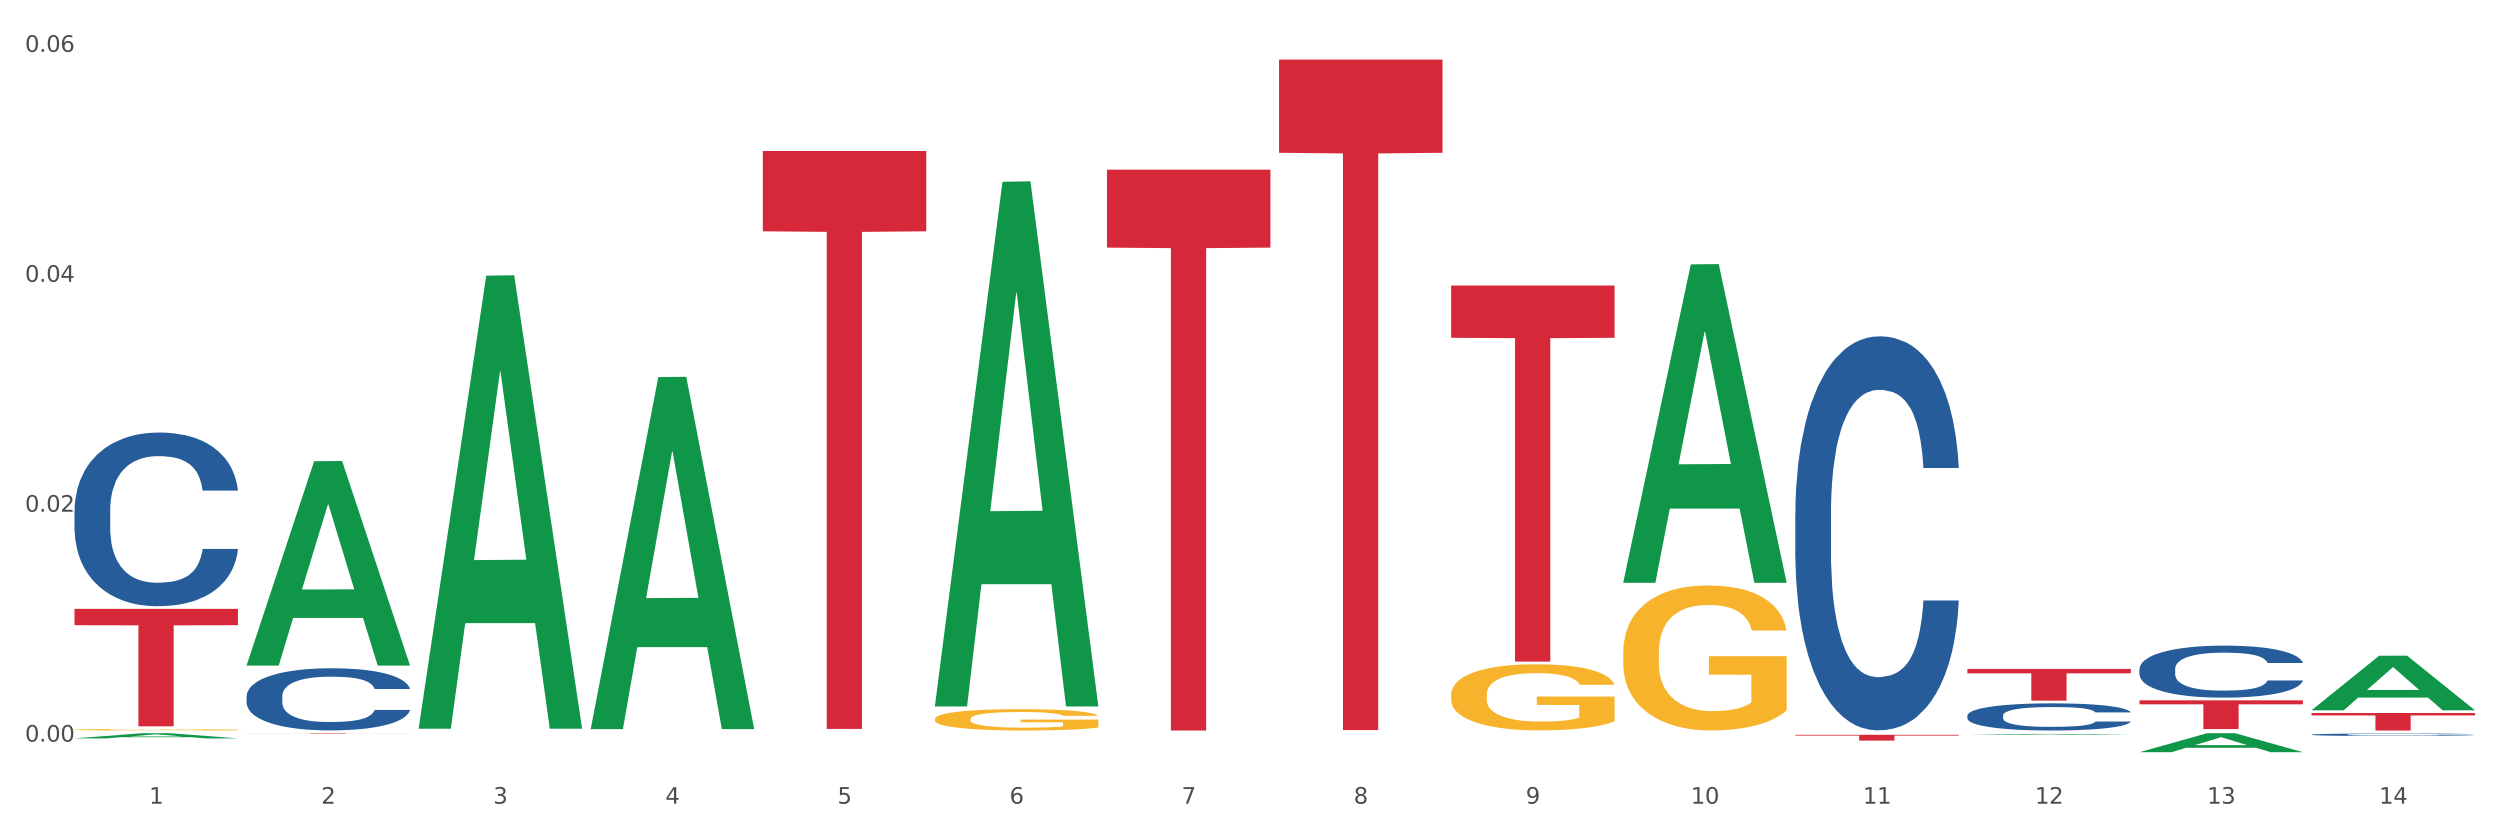 <?xml version="1.0" encoding="utf-8" standalone="no"?>
<!DOCTYPE svg PUBLIC "-//W3C//DTD SVG 1.1//EN"
  "http://www.w3.org/Graphics/SVG/1.1/DTD/svg11.dtd">
<svg xmlns:xlink="http://www.w3.org/1999/xlink" width="1080pt" height="360pt" viewBox="0 0 1080 360" xmlns="http://www.w3.org/2000/svg" version="1.1">
 <rect x="0" y="0" width="1080" height="360" fill="#333333" stroke="none"/>
 <defs>
  <style type="text/css">*{stroke-linejoin: round; stroke-linecap: butt}</style>
 </defs>
 <g id="figure_1">
  <g id="patch_1">
   <path d="M 0 360 
L 1080 360 
L 1080 0 
L 0 0 
z
" style="fill: #ffffff; stroke: #ffffff; stroke-linejoin: miter"/>
  </g>
  <g id="axes_1">
   <g id="matplotlib.axis_1">
    <g id="xtick_1">
     <g id="text_1">
      <!-- 1 -->
      <g style="fill: #4d4d4d" transform="translate(64.432 347.204) scale(0.096 -0.096)">
       <defs>
        <path id="DejaVuSans-31" d="M 794 531 
L 1825 531 
L 1825 4091 
L 703 3866 
L 703 4441 
L 1819 4666 
L 2450 4666 
L 2450 531 
L 3481 531 
L 3481 0 
L 794 0 
L 794 531 
z
" transform="scale(0.016)"/>
       </defs>
       <use xlink:href="#DejaVuSans-31"/>
      </g>
     </g>
    </g>
    <g id="xtick_2">
     <g id="text_2">
      <!-- 2 -->
      <g style="fill: #4d4d4d" transform="translate(138.771 347.204) scale(0.096 -0.096)">
       <defs>
        <path id="DejaVuSans-32" d="M 1228 531 
L 3431 531 
L 3431 0 
L 469 0 
L 469 531 
Q 828 903 1448 1529 
Q 2069 2156 2228 2338 
Q 2531 2678 2651 2914 
Q 2772 3150 2772 3378 
Q 2772 3750 2511 3984 
Q 2250 4219 1831 4219 
Q 1534 4219 1204 4116 
Q 875 4013 500 3803 
L 500 4441 
Q 881 4594 1212 4672 
Q 1544 4750 1819 4750 
Q 2544 4750 2975 4387 
Q 3406 4025 3406 3419 
Q 3406 3131 3298 2873 
Q 3191 2616 2906 2266 
Q 2828 2175 2409 1742 
Q 1991 1309 1228 531 
z
" transform="scale(0.016)"/>
       </defs>
       <use xlink:href="#DejaVuSans-32"/>
      </g>
     </g>
    </g>
    <g id="xtick_3">
     <g id="text_3">
      <!-- 3 -->
      <g style="fill: #4d4d4d" transform="translate(213.109 347.204) scale(0.096 -0.096)">
       <defs>
        <path id="DejaVuSans-33" d="M 2597 2516 
Q 3050 2419 3304 2112 
Q 3559 1806 3559 1356 
Q 3559 666 3084 287 
Q 2609 -91 1734 -91 
Q 1441 -91 1130 -33 
Q 819 25 488 141 
L 488 750 
Q 750 597 1062 519 
Q 1375 441 1716 441 
Q 2309 441 2620 675 
Q 2931 909 2931 1356 
Q 2931 1769 2642 2001 
Q 2353 2234 1838 2234 
L 1294 2234 
L 1294 2753 
L 1863 2753 
Q 2328 2753 2575 2939 
Q 2822 3125 2822 3475 
Q 2822 3834 2567 4026 
Q 2313 4219 1838 4219 
Q 1578 4219 1281 4162 
Q 984 4106 628 3988 
L 628 4550 
Q 988 4650 1302 4700 
Q 1616 4750 1894 4750 
Q 2613 4750 3031 4423 
Q 3450 4097 3450 3541 
Q 3450 3153 3228 2886 
Q 3006 2619 2597 2516 
z
" transform="scale(0.016)"/>
       </defs>
       <use xlink:href="#DejaVuSans-33"/>
      </g>
     </g>
    </g>
    <g id="xtick_4">
     <g id="text_4">
      <!-- 4 -->
      <g style="fill: #4d4d4d" transform="translate(287.448 347.204) scale(0.096 -0.096)">
       <defs>
        <path id="DejaVuSans-34" d="M 2419 4116 
L 825 1625 
L 2419 1625 
L 2419 4116 
z
M 2253 4666 
L 3047 4666 
L 3047 1625 
L 3713 1625 
L 3713 1100 
L 3047 1100 
L 3047 0 
L 2419 0 
L 2419 1100 
L 313 1100 
L 313 1709 
L 2253 4666 
z
" transform="scale(0.016)"/>
       </defs>
       <use xlink:href="#DejaVuSans-34"/>
      </g>
     </g>
    </g>
    <g id="xtick_5">
     <g id="text_5">
      <!-- 5 -->
      <g style="fill: #4d4d4d" transform="translate(361.787 347.204) scale(0.096 -0.096)">
       <defs>
        <path id="DejaVuSans-35" d="M 691 4666 
L 3169 4666 
L 3169 4134 
L 1269 4134 
L 1269 2991 
Q 1406 3038 1543 3061 
Q 1681 3084 1819 3084 
Q 2600 3084 3056 2656 
Q 3513 2228 3513 1497 
Q 3513 744 3044 326 
Q 2575 -91 1722 -91 
Q 1428 -91 1123 -41 
Q 819 9 494 109 
L 494 744 
Q 775 591 1075 516 
Q 1375 441 1709 441 
Q 2250 441 2565 725 
Q 2881 1009 2881 1497 
Q 2881 1984 2565 2268 
Q 2250 2553 1709 2553 
Q 1456 2553 1204 2497 
Q 953 2441 691 2322 
L 691 4666 
z
" transform="scale(0.016)"/>
       </defs>
       <use xlink:href="#DejaVuSans-35"/>
      </g>
     </g>
    </g>
    <g id="xtick_6">
     <g id="text_6">
      <!-- 6 -->
      <g style="fill: #4d4d4d" transform="translate(436.125 347.204) scale(0.096 -0.096)">
       <defs>
        <path id="DejaVuSans-36" d="M 2113 2584 
Q 1688 2584 1439 2293 
Q 1191 2003 1191 1497 
Q 1191 994 1439 701 
Q 1688 409 2113 409 
Q 2538 409 2786 701 
Q 3034 994 3034 1497 
Q 3034 2003 2786 2293 
Q 2538 2584 2113 2584 
z
M 3366 4563 
L 3366 3988 
Q 3128 4100 2886 4159 
Q 2644 4219 2406 4219 
Q 1781 4219 1451 3797 
Q 1122 3375 1075 2522 
Q 1259 2794 1537 2939 
Q 1816 3084 2150 3084 
Q 2853 3084 3261 2657 
Q 3669 2231 3669 1497 
Q 3669 778 3244 343 
Q 2819 -91 2113 -91 
Q 1303 -91 875 529 
Q 447 1150 447 2328 
Q 447 3434 972 4092 
Q 1497 4750 2381 4750 
Q 2619 4750 2861 4703 
Q 3103 4656 3366 4563 
z
" transform="scale(0.016)"/>
       </defs>
       <use xlink:href="#DejaVuSans-36"/>
      </g>
     </g>
    </g>
    <g id="xtick_7">
     <g id="text_7">
      <!-- 7 -->
      <g style="fill: #4d4d4d" transform="translate(510.464 347.204) scale(0.096 -0.096)">
       <defs>
        <path id="DejaVuSans-37" d="M 525 4666 
L 3525 4666 
L 3525 4397 
L 1831 0 
L 1172 0 
L 2766 4134 
L 525 4134 
L 525 4666 
z
" transform="scale(0.016)"/>
       </defs>
       <use xlink:href="#DejaVuSans-37"/>
      </g>
     </g>
    </g>
    <g id="xtick_8">
     <g id="text_8">
      <!-- 8 -->
      <g style="fill: #4d4d4d" transform="translate(584.803 347.204) scale(0.096 -0.096)">
       <defs>
        <path id="DejaVuSans-38" d="M 2034 2216 
Q 1584 2216 1326 1975 
Q 1069 1734 1069 1313 
Q 1069 891 1326 650 
Q 1584 409 2034 409 
Q 2484 409 2743 651 
Q 3003 894 3003 1313 
Q 3003 1734 2745 1975 
Q 2488 2216 2034 2216 
z
M 1403 2484 
Q 997 2584 770 2862 
Q 544 3141 544 3541 
Q 544 4100 942 4425 
Q 1341 4750 2034 4750 
Q 2731 4750 3128 4425 
Q 3525 4100 3525 3541 
Q 3525 3141 3298 2862 
Q 3072 2584 2669 2484 
Q 3125 2378 3379 2068 
Q 3634 1759 3634 1313 
Q 3634 634 3220 271 
Q 2806 -91 2034 -91 
Q 1263 -91 848 271 
Q 434 634 434 1313 
Q 434 1759 690 2068 
Q 947 2378 1403 2484 
z
M 1172 3481 
Q 1172 3119 1398 2916 
Q 1625 2713 2034 2713 
Q 2441 2713 2670 2916 
Q 2900 3119 2900 3481 
Q 2900 3844 2670 4047 
Q 2441 4250 2034 4250 
Q 1625 4250 1398 4047 
Q 1172 3844 1172 3481 
z
" transform="scale(0.016)"/>
       </defs>
       <use xlink:href="#DejaVuSans-38"/>
      </g>
     </g>
    </g>
    <g id="xtick_9">
     <g id="text_9">
      <!-- 9 -->
      <g style="fill: #4d4d4d" transform="translate(659.142 347.204) scale(0.096 -0.096)">
       <defs>
        <path id="DejaVuSans-39" d="M 703 97 
L 703 672 
Q 941 559 1184 500 
Q 1428 441 1663 441 
Q 2288 441 2617 861 
Q 2947 1281 2994 2138 
Q 2813 1869 2534 1725 
Q 2256 1581 1919 1581 
Q 1219 1581 811 2004 
Q 403 2428 403 3163 
Q 403 3881 828 4315 
Q 1253 4750 1959 4750 
Q 2769 4750 3195 4129 
Q 3622 3509 3622 2328 
Q 3622 1225 3098 567 
Q 2575 -91 1691 -91 
Q 1453 -91 1209 -44 
Q 966 3 703 97 
z
M 1959 2075 
Q 2384 2075 2632 2365 
Q 2881 2656 2881 3163 
Q 2881 3666 2632 3958 
Q 2384 4250 1959 4250 
Q 1534 4250 1286 3958 
Q 1038 3666 1038 3163 
Q 1038 2656 1286 2365 
Q 1534 2075 1959 2075 
z
" transform="scale(0.016)"/>
       </defs>
       <use xlink:href="#DejaVuSans-39"/>
      </g>
     </g>
    </g>
    <g id="xtick_10">
     <g id="text_10">
      <!-- 10 -->
      <g style="fill: #4d4d4d" transform="translate(730.426 347.204) scale(0.096 -0.096)">
       <defs>
        <path id="DejaVuSans-30" d="M 2034 4250 
Q 1547 4250 1301 3770 
Q 1056 3291 1056 2328 
Q 1056 1369 1301 889 
Q 1547 409 2034 409 
Q 2525 409 2770 889 
Q 3016 1369 3016 2328 
Q 3016 3291 2770 3770 
Q 2525 4250 2034 4250 
z
M 2034 4750 
Q 2819 4750 3233 4129 
Q 3647 3509 3647 2328 
Q 3647 1150 3233 529 
Q 2819 -91 2034 -91 
Q 1250 -91 836 529 
Q 422 1150 422 2328 
Q 422 3509 836 4129 
Q 1250 4750 2034 4750 
z
" transform="scale(0.016)"/>
       </defs>
       <use xlink:href="#DejaVuSans-31"/>
       <use xlink:href="#DejaVuSans-30" transform="translate(63.623 0)"/>
      </g>
     </g>
    </g>
    <g id="xtick_11">
     <g id="text_11">
      <!-- 11 -->
      <g style="fill: #4d4d4d" transform="translate(804.765 347.204) scale(0.096 -0.096)">
       <use xlink:href="#DejaVuSans-31"/>
       <use xlink:href="#DejaVuSans-31" transform="translate(63.623 0)"/>
      </g>
     </g>
    </g>
    <g id="xtick_12">
     <g id="text_12">
      <!-- 12 -->
      <g style="fill: #4d4d4d" transform="translate(879.104 347.204) scale(0.096 -0.096)">
       <use xlink:href="#DejaVuSans-31"/>
       <use xlink:href="#DejaVuSans-32" transform="translate(63.623 0)"/>
      </g>
     </g>
    </g>
    <g id="xtick_13">
     <g id="text_13">
      <!-- 13 -->
      <g style="fill: #4d4d4d" transform="translate(953.442 347.204) scale(0.096 -0.096)">
       <use xlink:href="#DejaVuSans-31"/>
       <use xlink:href="#DejaVuSans-33" transform="translate(63.623 0)"/>
      </g>
     </g>
    </g>
    <g id="xtick_14">
     <g id="text_14">
      <!-- 14 -->
      <g style="fill: #4d4d4d" transform="translate(1027.781 347.204) scale(0.096 -0.096)">
       <use xlink:href="#DejaVuSans-31"/>
       <use xlink:href="#DejaVuSans-34" transform="translate(63.623 0)"/>
      </g>
     </g>
    </g>
    <g id="xtick_15"/>
    <g id="xtick_16"/>
    <g id="xtick_17"/>
    <g id="xtick_18"/>
    <g id="xtick_19"/>
    <g id="xtick_20"/>
    <g id="xtick_21"/>
    <g id="xtick_22"/>
    <g id="xtick_23"/>
    <g id="xtick_24"/>
    <g id="xtick_25"/>
    <g id="xtick_26"/>
    <g id="xtick_27"/>
   </g>
   <g id="matplotlib.axis_2">
    <g id="ytick_1">
     <g id="text_15">
      <!-- 0.00 -->
      <g style="fill: #4d4d4d" transform="translate(10.8 320.388) scale(0.096 -0.096)">
       <defs>
        <path id="DejaVuSans-2e" d="M 684 794 
L 1344 794 
L 1344 0 
L 684 0 
L 684 794 
z
" transform="scale(0.016)"/>
       </defs>
       <use xlink:href="#DejaVuSans-30"/>
       <use xlink:href="#DejaVuSans-2e" transform="translate(63.623 0)"/>
       <use xlink:href="#DejaVuSans-30" transform="translate(95.41 0)"/>
       <use xlink:href="#DejaVuSans-30" transform="translate(159.033 0)"/>
      </g>
     </g>
    </g>
    <g id="ytick_2">
     <g id="text_16">
      <!-- 0.02 -->
      <g style="fill: #4d4d4d" transform="translate(10.8 221.061) scale(0.096 -0.096)">
       <use xlink:href="#DejaVuSans-30"/>
       <use xlink:href="#DejaVuSans-2e" transform="translate(63.623 0)"/>
       <use xlink:href="#DejaVuSans-30" transform="translate(95.41 0)"/>
       <use xlink:href="#DejaVuSans-32" transform="translate(159.033 0)"/>
      </g>
     </g>
    </g>
    <g id="ytick_3">
     <g id="text_17">
      <!-- 0.04 -->
      <g style="fill: #4d4d4d" transform="translate(10.8 121.734) scale(0.096 -0.096)">
       <use xlink:href="#DejaVuSans-30"/>
       <use xlink:href="#DejaVuSans-2e" transform="translate(63.623 0)"/>
       <use xlink:href="#DejaVuSans-30" transform="translate(95.41 0)"/>
       <use xlink:href="#DejaVuSans-34" transform="translate(159.033 0)"/>
      </g>
     </g>
    </g>
    <g id="ytick_4">
     <g id="text_18">
      <!-- 0.06 -->
      <g style="fill: #4d4d4d" transform="translate(10.8 22.408) scale(0.096 -0.096)">
       <use xlink:href="#DejaVuSans-30"/>
       <use xlink:href="#DejaVuSans-2e" transform="translate(63.623 0)"/>
       <use xlink:href="#DejaVuSans-30" transform="translate(95.41 0)"/>
       <use xlink:href="#DejaVuSans-36" transform="translate(159.033 0)"/>
      </g>
     </g>
    </g>
    <g id="ytick_5"/>
    <g id="ytick_6"/>
    <g id="ytick_7"/>
   </g>
   <g id="PolyCollection_1">
    <path d="M 32.175 318.973 
L 32.248 318.971 
L 61.37 316.743 
L 73.456 316.741 
L 102.797 318.978 
L 88.818 318.978 
L 82.484 318.457 
L 52.415 318.457 
L 52.197 318.465 
L 46.081 318.978 
L 32.175 318.978 
L 32.175 318.973 
L 56.201 318.146 
L 78.698 318.144 
L 67.559 317.218 
L 67.413 317.214 
L 67.267 317.22 
L 56.128 318.144 
L 56.201 318.146 
L 32.175 318.973 
z
" clip-path="url(#p752c9d8397)" style="fill: #109648"/>
    <path d="M 701.223 281.879 
L 701.307 281.822 
L 701.307 279.763 
L 701.474 277.989 
L 702.307 273.698 
L 703.558 270.151 
L 704.475 268.263 
L 705.392 266.718 
L 706.476 265.174 
L 707.81 263.572 
L 710.228 261.226 
L 711.729 260.025 
L 713.563 258.766 
L 716.899 256.935 
L 719.317 255.905 
L 721.818 255.047 
L 725.903 254.017 
L 728.572 253.56 
L 731.406 253.216 
L 734.825 252.988 
L 737.41 252.93 
L 743.08 253.102 
L 747.915 253.617 
L 750.25 254.017 
L 753.252 254.704 
L 754.836 255.162 
L 757.421 256.077 
L 760.089 257.278 
L 761.923 258.308 
L 764.675 260.253 
L 766.759 262.199 
L 768.677 264.601 
L 769.677 266.261 
L 770.428 267.805 
L 771.095 269.579 
L 771.762 272.382 
L 756.754 272.382 
L 756.17 270.38 
L 755.253 268.492 
L 753.919 266.661 
L 752.751 265.517 
L 750.75 264.087 
L 748.916 263.171 
L 746.998 262.485 
L 744.664 261.913 
L 742.829 261.626 
L 740.245 261.398 
L 735.159 261.455 
L 731.74 261.913 
L 729.405 262.485 
L 727.905 263 
L 726.571 263.572 
L 725.07 264.373 
L 723.319 265.574 
L 722.068 266.661 
L 720.817 268.034 
L 719.817 269.407 
L 718.9 271.009 
L 718.149 272.726 
L 717.566 274.499 
L 717.065 276.673 
L 716.648 280.278 
L 716.648 288.116 
L 716.815 289.889 
L 717.232 292.235 
L 717.732 294.008 
L 718.566 296.125 
L 719.317 297.555 
L 720.734 299.615 
L 722.318 301.331 
L 723.569 302.418 
L 724.82 303.334 
L 726.987 304.592 
L 729.405 305.622 
L 731.49 306.252 
L 734.325 306.824 
L 736.242 307.053 
L 737.91 307.167 
L 741.996 307.167 
L 744.914 306.995 
L 748.166 306.595 
L 750.667 306.08 
L 752.751 305.451 
L 755.086 304.421 
L 756.587 303.448 
L 756.587 291.491 
L 738.244 291.434 
L 738.244 283.481 
L 771.845 283.481 
L 771.845 306.824 
L 770.428 308.025 
L 768.844 309.112 
L 767.176 310.085 
L 764.675 311.286 
L 761.673 312.43 
L 759.005 313.231 
L 756.17 313.918 
L 752.835 314.547 
L 748.499 315.119 
L 745.831 315.348 
L 742.496 315.52 
L 738.577 315.577 
L 735.159 315.463 
L 731.823 315.177 
L 728.321 314.662 
L 724.903 313.918 
L 722.318 313.174 
L 719.733 312.259 
L 716.982 311.057 
L 714.814 309.913 
L 713.147 308.883 
L 711.312 307.567 
L 709.311 305.851 
L 707.81 304.306 
L 706.476 302.704 
L 705.059 300.645 
L 704.058 298.871 
L 703.058 296.64 
L 702.474 294.981 
L 701.807 292.406 
L 701.307 288.802 
L 701.223 281.879 
z
" clip-path="url(#p752c9d8397)" style="fill: #f7b32b"/>
    <path d="M 626.885 300.174 
L 626.968 300.148 
L 626.968 299.208 
L 627.135 298.399 
L 627.969 296.442 
L 629.219 294.824 
L 630.136 293.962 
L 631.054 293.258 
L 632.138 292.553 
L 633.472 291.822 
L 635.89 290.752 
L 637.39 290.204 
L 639.225 289.63 
L 642.56 288.794 
L 644.978 288.325 
L 647.479 287.933 
L 651.565 287.463 
L 654.233 287.254 
L 657.068 287.098 
L 660.486 286.993 
L 663.071 286.967 
L 668.741 287.046 
L 673.577 287.281 
L 675.911 287.463 
L 678.913 287.776 
L 680.497 287.985 
L 683.082 288.403 
L 685.75 288.951 
L 687.584 289.421 
L 690.336 290.308 
L 692.42 291.196 
L 694.338 292.292 
L 695.339 293.049 
L 696.089 293.753 
L 696.756 294.563 
L 697.423 295.841 
L 682.415 295.841 
L 681.831 294.928 
L 680.914 294.067 
L 679.58 293.231 
L 678.413 292.709 
L 676.412 292.057 
L 674.577 291.639 
L 672.66 291.326 
L 670.325 291.065 
L 668.491 290.935 
L 665.906 290.83 
L 660.82 290.856 
L 657.401 291.065 
L 655.067 291.326 
L 653.566 291.561 
L 652.232 291.822 
L 650.731 292.187 
L 648.98 292.736 
L 647.729 293.231 
L 646.479 293.858 
L 645.478 294.484 
L 644.561 295.215 
L 643.811 295.998 
L 643.227 296.807 
L 642.727 297.799 
L 642.31 299.443 
L 642.31 303.019 
L 642.476 303.828 
L 642.893 304.898 
L 643.394 305.707 
L 644.227 306.673 
L 644.978 307.326 
L 646.395 308.265 
L 647.979 309.048 
L 649.23 309.544 
L 650.481 309.962 
L 652.649 310.536 
L 655.067 311.006 
L 657.151 311.293 
L 659.986 311.554 
L 661.904 311.658 
L 663.571 311.71 
L 667.657 311.71 
L 670.575 311.632 
L 673.827 311.449 
L 676.328 311.214 
L 678.413 310.927 
L 680.747 310.458 
L 682.248 310.014 
L 682.248 304.559 
L 663.905 304.533 
L 663.905 300.905 
L 697.506 300.905 
L 697.506 311.554 
L 696.089 312.102 
L 694.505 312.598 
L 692.837 313.041 
L 690.336 313.59 
L 687.334 314.112 
L 684.666 314.477 
L 681.831 314.79 
L 678.496 315.077 
L 674.16 315.338 
L 671.492 315.443 
L 668.157 315.521 
L 664.238 315.547 
L 660.82 315.495 
L 657.485 315.364 
L 653.983 315.13 
L 650.564 314.79 
L 647.979 314.451 
L 645.395 314.033 
L 642.643 313.485 
L 640.475 312.963 
L 638.808 312.493 
L 636.974 311.893 
L 634.972 311.11 
L 633.472 310.405 
L 632.138 309.675 
L 630.72 308.735 
L 629.72 307.926 
L 628.719 306.908 
L 628.135 306.151 
L 627.468 304.977 
L 626.968 303.332 
L 626.885 300.174 
z
" clip-path="url(#p752c9d8397)" style="fill: #f7b32b"/>
    <path d="M 403.869 310.62 
L 403.952 310.611 
L 403.952 310.308 
L 404.119 310.048 
L 404.952 309.416 
L 406.203 308.895 
L 407.12 308.617 
L 408.037 308.39 
L 409.121 308.162 
L 410.455 307.927 
L 412.873 307.582 
L 414.374 307.405 
L 416.209 307.22 
L 419.544 306.95 
L 421.962 306.799 
L 424.463 306.673 
L 428.549 306.521 
L 431.217 306.454 
L 434.052 306.403 
L 437.47 306.37 
L 440.055 306.361 
L 445.725 306.386 
L 450.561 306.462 
L 452.895 306.521 
L 455.897 306.622 
L 457.481 306.689 
L 460.066 306.824 
L 462.734 307.001 
L 464.568 307.152 
L 467.32 307.438 
L 469.404 307.725 
L 471.322 308.078 
L 472.322 308.322 
L 473.073 308.549 
L 473.74 308.81 
L 474.407 309.223 
L 459.399 309.223 
L 458.815 308.928 
L 457.898 308.65 
L 456.564 308.381 
L 455.397 308.213 
L 453.396 308.002 
L 451.561 307.868 
L 449.643 307.767 
L 447.309 307.683 
L 445.475 307.64 
L 442.89 307.607 
L 437.804 307.615 
L 434.385 307.683 
L 432.051 307.767 
L 430.55 307.842 
L 429.216 307.927 
L 427.715 308.044 
L 425.964 308.221 
L 424.713 308.381 
L 423.463 308.583 
L 422.462 308.785 
L 421.545 309.021 
L 420.794 309.273 
L 420.211 309.534 
L 419.711 309.854 
L 419.294 310.384 
L 419.294 311.537 
L 419.46 311.798 
L 419.877 312.143 
L 420.378 312.404 
L 421.211 312.716 
L 421.962 312.926 
L 423.379 313.229 
L 424.963 313.481 
L 426.214 313.641 
L 427.465 313.776 
L 429.633 313.961 
L 432.051 314.113 
L 434.135 314.205 
L 436.97 314.289 
L 438.888 314.323 
L 440.555 314.34 
L 444.641 314.34 
L 447.559 314.315 
L 450.811 314.256 
L 453.312 314.18 
L 455.397 314.087 
L 457.731 313.936 
L 459.232 313.793 
L 459.232 312.034 
L 440.889 312.025 
L 440.889 310.856 
L 474.49 310.856 
L 474.49 314.289 
L 473.073 314.466 
L 471.489 314.626 
L 469.821 314.769 
L 467.32 314.946 
L 464.318 315.114 
L 461.65 315.232 
L 458.815 315.333 
L 455.48 315.426 
L 451.144 315.51 
L 448.476 315.543 
L 445.141 315.569 
L 441.222 315.577 
L 437.804 315.56 
L 434.469 315.518 
L 430.967 315.442 
L 427.548 315.333 
L 424.963 315.224 
L 422.379 315.089 
L 419.627 314.912 
L 417.459 314.744 
L 415.792 314.592 
L 413.957 314.399 
L 411.956 314.146 
L 410.455 313.919 
L 409.121 313.683 
L 407.704 313.38 
L 406.703 313.12 
L 405.703 312.791 
L 405.119 312.547 
L 404.452 312.169 
L 403.952 311.638 
L 403.869 310.62 
z
" clip-path="url(#p752c9d8397)" style="fill: #f7b32b"/>
    <path d="M 32.175 315.232 
L 32.258 315.231 
L 32.258 315.21 
L 32.425 315.192 
L 33.259 315.148 
L 34.51 315.112 
L 35.427 315.092 
L 36.344 315.076 
L 37.428 315.061 
L 38.762 315.044 
L 41.18 315.02 
L 42.681 315.008 
L 44.515 314.995 
L 47.85 314.976 
L 50.268 314.966 
L 52.77 314.957 
L 56.855 314.946 
L 59.523 314.941 
L 62.358 314.938 
L 65.777 314.936 
L 68.361 314.935 
L 74.031 314.937 
L 78.867 314.942 
L 81.202 314.946 
L 84.203 314.953 
L 85.788 314.958 
L 88.372 314.967 
L 91.04 314.98 
L 92.875 314.99 
L 95.626 315.01 
L 97.711 315.03 
L 99.628 315.055 
L 100.629 315.072 
L 101.379 315.087 
L 102.046 315.106 
L 102.713 315.134 
L 87.705 315.134 
L 87.122 315.114 
L 86.204 315.095 
L 84.87 315.076 
L 83.703 315.064 
L 81.702 315.049 
L 79.868 315.04 
L 77.95 315.033 
L 75.615 315.027 
L 73.781 315.024 
L 71.196 315.022 
L 66.11 315.022 
L 62.692 315.027 
L 60.357 315.033 
L 58.856 315.038 
L 57.522 315.044 
L 56.021 315.052 
L 54.27 315.065 
L 53.02 315.076 
L 51.769 315.09 
L 50.768 315.104 
L 49.851 315.12 
L 49.101 315.138 
L 48.517 315.156 
L 48.017 315.178 
L 47.6 315.215 
L 47.6 315.296 
L 47.767 315.314 
L 48.184 315.338 
L 48.684 315.356 
L 49.518 315.378 
L 50.268 315.392 
L 51.686 315.414 
L 53.27 315.431 
L 54.52 315.442 
L 55.771 315.452 
L 57.939 315.465 
L 60.357 315.475 
L 62.441 315.482 
L 65.276 315.487 
L 67.194 315.49 
L 68.862 315.491 
L 72.947 315.491 
L 75.865 315.489 
L 79.117 315.485 
L 81.619 315.48 
L 83.703 315.473 
L 86.038 315.463 
L 87.538 315.453 
L 87.538 315.33 
L 69.195 315.33 
L 69.195 315.248 
L 102.797 315.248 
L 102.797 315.487 
L 101.379 315.5 
L 99.795 315.511 
L 98.128 315.521 
L 95.626 315.533 
L 92.625 315.545 
L 89.956 315.553 
L 87.122 315.56 
L 83.786 315.567 
L 79.451 315.572 
L 76.783 315.575 
L 73.447 315.577 
L 69.529 315.577 
L 66.11 315.576 
L 62.775 315.573 
L 59.273 315.568 
L 55.855 315.56 
L 53.27 315.553 
L 50.685 315.543 
L 47.934 315.531 
L 45.766 315.519 
L 44.098 315.509 
L 42.264 315.495 
L 40.263 315.477 
L 38.762 315.462 
L 37.428 315.445 
L 36.01 315.424 
L 35.01 315.406 
L 34.009 315.383 
L 33.426 315.366 
L 32.759 315.34 
L 32.258 315.303 
L 32.175 315.232 
z
" clip-path="url(#p752c9d8397)" style="fill: #f7b32b"/>
    <path d="M 998.578 317.358 
L 998.662 317.357 
L 998.662 317.329 
L 998.912 317.292 
L 999.83 317.223 
L 1000.999 317.171 
L 1003.003 317.11 
L 1004.088 317.084 
L 1005.507 317.056 
L 1008.429 317.01 
L 1011.768 316.97 
L 1014.105 316.949 
L 1015.858 316.935 
L 1019.781 316.91 
L 1022.035 316.899 
L 1024.373 316.891 
L 1026.376 316.885 
L 1029.715 316.878 
L 1032.387 316.875 
L 1035.475 316.874 
L 1038.063 316.875 
L 1041.486 316.879 
L 1046.494 316.891 
L 1048.414 316.897 
L 1051.002 316.909 
L 1053.673 316.925 
L 1055.844 316.941 
L 1058.348 316.963 
L 1060.936 316.993 
L 1063.44 317.03 
L 1065.193 317.065 
L 1066.612 317.101 
L 1067.864 317.145 
L 1068.783 317.194 
L 1069.2 317.234 
L 1053.924 317.234 
L 1053.506 317.198 
L 1052.671 317.158 
L 1051.837 317.132 
L 1050.918 317.11 
L 1049.499 317.085 
L 1048.247 317.07 
L 1046.16 317.051 
L 1044.24 317.039 
L 1042.654 317.032 
L 1040.734 317.026 
L 1036.644 317.02 
L 1033.722 317.02 
L 1031.886 317.022 
L 1029.632 317.027 
L 1027.712 317.034 
L 1025.458 317.046 
L 1023.705 317.059 
L 1021.952 317.076 
L 1020.95 317.087 
L 1019.448 317.109 
L 1018.446 317.127 
L 1017.11 317.157 
L 1016.359 317.179 
L 1015.023 317.235 
L 1014.439 317.276 
L 1014.188 317.305 
L 1014.022 317.336 
L 1014.022 317.49 
L 1014.522 317.559 
L 1014.94 317.588 
L 1015.608 317.622 
L 1016.86 317.665 
L 1018.696 317.707 
L 1020.616 317.738 
L 1022.202 317.756 
L 1023.705 317.77 
L 1025.207 317.781 
L 1027.044 317.791 
L 1028.547 317.797 
L 1030.8 317.803 
L 1033.472 317.805 
L 1035.559 317.805 
L 1039.816 317.801 
L 1041.736 317.796 
L 1043.572 317.789 
L 1045.576 317.778 
L 1047.162 317.766 
L 1048.08 317.757 
L 1049.583 317.739 
L 1050.752 317.719 
L 1051.753 317.696 
L 1052.421 317.677 
L 1053.172 317.647 
L 1053.757 317.614 
L 1053.924 317.596 
L 1069.2 317.596 
L 1068.866 317.631 
L 1068.282 317.666 
L 1067.113 317.712 
L 1066.195 317.739 
L 1064.776 317.771 
L 1063.273 317.799 
L 1061.186 317.829 
L 1059.266 317.852 
L 1057.263 317.871 
L 1055.092 317.889 
L 1051.169 317.914 
L 1049.75 317.921 
L 1046.745 317.932 
L 1044.407 317.939 
L 1040.985 317.946 
L 1037.479 317.95 
L 1033.806 317.951 
L 1030.55 317.949 
L 1026.96 317.943 
L 1024.707 317.937 
L 1022.202 317.928 
L 1019.281 317.915 
L 1016.526 317.898 
L 1013.938 317.878 
L 1011.517 317.856 
L 1009.263 317.83 
L 1006.342 317.788 
L 1004.171 317.746 
L 1002.585 317.708 
L 1001.5 317.676 
L 1000.415 317.634 
L 999.83 317.606 
L 998.912 317.537 
L 998.578 317.473 
L 998.578 317.358 
z
" clip-path="url(#p752c9d8397)" style="fill: #255c99"/>
    <path d="M 924.24 289.005 
L 924.323 288.984 
L 924.323 288.41 
L 924.573 287.63 
L 925.492 286.193 
L 926.66 285.105 
L 928.664 283.833 
L 929.749 283.299 
L 931.168 282.704 
L 934.09 281.74 
L 937.429 280.919 
L 939.766 280.467 
L 941.519 280.18 
L 945.443 279.667 
L 947.697 279.441 
L 950.034 279.256 
L 952.037 279.133 
L 955.377 278.99 
L 958.048 278.928 
L 961.136 278.907 
L 963.724 278.928 
L 967.147 279.01 
L 972.155 279.256 
L 974.075 279.4 
L 976.663 279.646 
L 979.335 279.975 
L 981.505 280.303 
L 984.009 280.775 
L 986.597 281.391 
L 989.101 282.171 
L 990.854 282.889 
L 992.273 283.648 
L 993.526 284.572 
L 994.444 285.577 
L 994.861 286.419 
L 979.585 286.419 
L 979.168 285.66 
L 978.333 284.839 
L 977.498 284.285 
L 976.58 283.833 
L 975.161 283.32 
L 973.908 282.992 
L 971.822 282.602 
L 969.902 282.355 
L 968.316 282.212 
L 966.396 282.089 
L 962.305 281.965 
L 959.383 281.965 
L 957.547 282.006 
L 955.293 282.109 
L 953.373 282.253 
L 951.119 282.499 
L 949.366 282.766 
L 947.613 283.115 
L 946.611 283.361 
L 945.109 283.812 
L 944.107 284.182 
L 942.771 284.818 
L 942.02 285.27 
L 940.685 286.439 
L 940.1 287.301 
L 939.85 287.897 
L 939.683 288.553 
L 939.683 291.755 
L 940.184 293.192 
L 940.601 293.807 
L 941.269 294.505 
L 942.521 295.408 
L 944.358 296.291 
L 946.278 296.927 
L 947.864 297.317 
L 949.366 297.604 
L 950.869 297.83 
L 952.705 298.035 
L 954.208 298.158 
L 956.462 298.281 
L 959.133 298.343 
L 961.22 298.343 
L 965.477 298.24 
L 967.397 298.138 
L 969.234 297.994 
L 971.237 297.768 
L 972.823 297.522 
L 973.742 297.337 
L 975.244 296.947 
L 976.413 296.537 
L 977.415 296.065 
L 978.082 295.654 
L 978.834 295.039 
L 979.418 294.341 
L 979.585 293.971 
L 994.861 293.971 
L 994.527 294.71 
L 993.943 295.429 
L 992.774 296.393 
L 991.856 296.947 
L 990.437 297.625 
L 988.934 298.199 
L 986.847 298.836 
L 984.927 299.308 
L 982.924 299.718 
L 980.754 300.087 
L 976.83 300.601 
L 975.411 300.744 
L 972.406 300.99 
L 970.069 301.134 
L 966.646 301.278 
L 963.14 301.36 
L 959.467 301.38 
L 956.211 301.339 
L 952.622 301.216 
L 950.368 301.093 
L 947.864 300.908 
L 944.942 300.621 
L 942.187 300.272 
L 939.599 299.862 
L 937.178 299.39 
L 934.925 298.856 
L 932.003 297.974 
L 929.832 297.112 
L 928.246 296.311 
L 927.161 295.634 
L 926.076 294.772 
L 925.492 294.177 
L 924.573 292.74 
L 924.24 291.406 
L 924.24 289.005 
z
" clip-path="url(#p752c9d8397)" style="fill: #255c99"/>
    <path d="M 849.901 309.118 
L 849.984 309.108 
L 849.984 308.808 
L 850.235 308.401 
L 851.153 307.651 
L 852.322 307.083 
L 854.325 306.419 
L 855.41 306.141 
L 856.829 305.83 
L 859.751 305.327 
L 863.09 304.898 
L 865.428 304.663 
L 867.181 304.513 
L 871.104 304.245 
L 873.358 304.127 
L 875.695 304.031 
L 877.699 303.966 
L 881.038 303.891 
L 883.709 303.859 
L 886.798 303.848 
L 889.386 303.859 
L 892.808 303.902 
L 897.817 304.031 
L 899.737 304.106 
L 902.325 304.234 
L 904.996 304.405 
L 907.166 304.577 
L 909.671 304.823 
L 912.258 305.145 
L 914.763 305.552 
L 916.516 305.926 
L 917.935 306.323 
L 919.187 306.805 
L 920.105 307.33 
L 920.523 307.769 
L 905.246 307.769 
L 904.829 307.372 
L 903.994 306.944 
L 903.159 306.655 
L 902.241 306.419 
L 900.822 306.151 
L 899.57 305.98 
L 897.483 305.776 
L 895.563 305.648 
L 893.977 305.573 
L 892.057 305.509 
L 887.966 305.444 
L 885.045 305.444 
L 883.208 305.466 
L 880.954 305.519 
L 879.034 305.594 
L 876.78 305.723 
L 875.027 305.862 
L 873.274 306.044 
L 872.273 306.173 
L 870.77 306.408 
L 869.768 306.601 
L 868.433 306.933 
L 867.681 307.169 
L 866.346 307.779 
L 865.761 308.229 
L 865.511 308.54 
L 865.344 308.883 
L 865.344 310.554 
L 865.845 311.303 
L 866.262 311.625 
L 866.93 311.989 
L 868.182 312.46 
L 870.019 312.921 
L 871.939 313.253 
L 873.525 313.456 
L 875.027 313.606 
L 876.53 313.724 
L 878.367 313.831 
L 879.869 313.895 
L 882.123 313.96 
L 884.794 313.992 
L 886.881 313.992 
L 891.139 313.938 
L 893.059 313.885 
L 894.895 313.81 
L 896.899 313.692 
L 898.485 313.563 
L 899.403 313.467 
L 900.905 313.264 
L 902.074 313.049 
L 903.076 312.803 
L 903.744 312.589 
L 904.495 312.267 
L 905.079 311.903 
L 905.246 311.71 
L 920.523 311.71 
L 920.189 312.096 
L 919.604 312.471 
L 918.436 312.974 
L 917.517 313.264 
L 916.098 313.617 
L 914.596 313.917 
L 912.509 314.249 
L 910.589 314.495 
L 908.585 314.71 
L 906.415 314.902 
L 902.491 315.17 
L 901.072 315.245 
L 898.067 315.374 
L 895.73 315.449 
L 892.307 315.524 
L 888.801 315.566 
L 885.128 315.577 
L 881.873 315.556 
L 878.283 315.491 
L 876.029 315.427 
L 873.525 315.331 
L 870.603 315.181 
L 867.848 314.999 
L 865.261 314.785 
L 862.84 314.538 
L 860.586 314.26 
L 857.664 313.799 
L 855.494 313.349 
L 853.908 312.931 
L 852.823 312.578 
L 851.737 312.128 
L 851.153 311.818 
L 850.235 311.068 
L 849.901 310.372 
L 849.901 309.118 
z
" clip-path="url(#p752c9d8397)" style="fill: #255c99"/>
    <path d="M 106.514 300.751 
L 106.597 300.727 
L 106.597 300.04 
L 106.848 299.109 
L 107.766 297.393 
L 108.935 296.094 
L 110.938 294.574 
L 112.023 293.937 
L 113.442 293.226 
L 116.364 292.074 
L 119.703 291.093 
L 122.04 290.554 
L 123.794 290.211 
L 127.717 289.598 
L 129.971 289.328 
L 132.308 289.107 
L 134.312 288.96 
L 137.651 288.789 
L 140.322 288.715 
L 143.411 288.691 
L 145.998 288.715 
L 149.421 288.813 
L 154.43 289.107 
L 156.35 289.279 
L 158.937 289.573 
L 161.609 289.965 
L 163.779 290.358 
L 166.283 290.921 
L 168.871 291.657 
L 171.376 292.588 
L 173.129 293.446 
L 174.548 294.353 
L 175.8 295.456 
L 176.718 296.657 
L 177.135 297.662 
L 161.859 297.662 
L 161.442 296.756 
L 160.607 295.775 
L 159.772 295.113 
L 158.854 294.574 
L 157.435 293.961 
L 156.183 293.569 
L 154.096 293.103 
L 152.176 292.809 
L 150.59 292.637 
L 148.67 292.49 
L 144.579 292.343 
L 141.658 292.343 
L 139.821 292.392 
L 137.567 292.515 
L 135.647 292.686 
L 133.393 292.981 
L 131.64 293.299 
L 129.887 293.716 
L 128.886 294.01 
L 127.383 294.549 
L 126.381 294.991 
L 125.046 295.75 
L 124.294 296.29 
L 122.959 297.687 
L 122.374 298.717 
L 122.124 299.427 
L 121.957 300.212 
L 121.957 304.036 
L 122.458 305.752 
L 122.875 306.487 
L 123.543 307.321 
L 124.795 308.399 
L 126.632 309.453 
L 128.552 310.213 
L 130.138 310.679 
L 131.64 311.022 
L 133.143 311.292 
L 134.979 311.537 
L 136.482 311.684 
L 138.736 311.831 
L 141.407 311.904 
L 143.494 311.904 
L 147.751 311.782 
L 149.671 311.659 
L 151.508 311.488 
L 153.511 311.218 
L 155.097 310.924 
L 156.016 310.703 
L 157.518 310.238 
L 158.687 309.747 
L 159.689 309.184 
L 160.357 308.693 
L 161.108 307.958 
L 161.692 307.124 
L 161.859 306.683 
L 177.135 306.683 
L 176.802 307.566 
L 176.217 308.424 
L 175.049 309.576 
L 174.13 310.238 
L 172.711 311.046 
L 171.209 311.733 
L 169.122 312.493 
L 167.202 313.057 
L 165.198 313.547 
L 163.028 313.988 
L 159.104 314.601 
L 157.685 314.772 
L 154.68 315.067 
L 152.343 315.238 
L 148.92 315.41 
L 145.414 315.508 
L 141.741 315.532 
L 138.486 315.483 
L 134.896 315.336 
L 132.642 315.189 
L 130.138 314.969 
L 127.216 314.625 
L 124.461 314.209 
L 121.874 313.718 
L 119.453 313.155 
L 117.199 312.517 
L 114.277 311.463 
L 112.107 310.434 
L 110.521 309.478 
L 109.435 308.669 
L 108.35 307.639 
L 107.766 306.928 
L 106.848 305.212 
L 106.514 303.619 
L 106.514 300.751 
z
" clip-path="url(#p752c9d8397)" style="fill: #255c99"/>
    <path d="M 32.175 220.565 
L 32.258 220.497 
L 32.258 218.578 
L 32.509 215.975 
L 33.427 211.179 
L 34.596 207.547 
L 36.599 203.299 
L 37.684 201.518 
L 39.104 199.531 
L 42.025 196.311 
L 45.364 193.57 
L 47.702 192.063 
L 49.455 191.104 
L 53.378 189.391 
L 55.632 188.637 
L 57.969 188.02 
L 59.973 187.609 
L 63.312 187.13 
L 65.983 186.924 
L 69.072 186.856 
L 71.66 186.924 
L 75.082 187.198 
L 80.091 188.02 
L 82.011 188.5 
L 84.599 189.322 
L 87.27 190.418 
L 89.44 191.515 
L 91.945 193.091 
L 94.533 195.146 
L 97.037 197.75 
L 98.79 200.148 
L 100.209 202.683 
L 101.461 205.766 
L 102.379 209.123 
L 102.797 211.932 
L 87.52 211.932 
L 87.103 209.397 
L 86.268 206.657 
L 85.434 204.807 
L 84.515 203.299 
L 83.096 201.586 
L 81.844 200.49 
L 79.757 199.188 
L 77.837 198.366 
L 76.251 197.887 
L 74.331 197.476 
L 70.241 197.064 
L 67.319 197.064 
L 65.482 197.201 
L 63.229 197.544 
L 61.309 198.024 
L 59.055 198.846 
L 57.302 199.737 
L 55.549 200.901 
L 54.547 201.724 
L 53.044 203.231 
L 52.043 204.464 
L 50.707 206.588 
L 49.956 208.095 
L 48.62 212.001 
L 48.036 214.878 
L 47.785 216.865 
L 47.618 219.058 
L 47.618 229.746 
L 48.119 234.542 
L 48.537 236.598 
L 49.204 238.927 
L 50.457 241.942 
L 52.293 244.888 
L 54.213 247.012 
L 55.799 248.314 
L 57.302 249.273 
L 58.804 250.027 
L 60.641 250.712 
L 62.143 251.123 
L 64.397 251.534 
L 67.069 251.74 
L 69.155 251.74 
L 73.413 251.397 
L 75.333 251.055 
L 77.169 250.575 
L 79.173 249.821 
L 80.759 248.999 
L 81.677 248.383 
L 83.18 247.081 
L 84.348 245.71 
L 85.35 244.135 
L 86.018 242.764 
L 86.769 240.709 
L 87.353 238.379 
L 87.52 237.146 
L 102.797 237.146 
L 102.463 239.613 
L 101.879 242.011 
L 100.71 245.231 
L 99.792 247.081 
L 98.372 249.342 
L 96.87 251.26 
L 94.783 253.384 
L 92.863 254.96 
L 90.86 256.33 
L 88.689 257.564 
L 84.766 259.277 
L 83.347 259.756 
L 80.341 260.578 
L 78.004 261.058 
L 74.581 261.538 
L 71.075 261.812 
L 67.402 261.88 
L 64.147 261.743 
L 60.557 261.332 
L 58.303 260.921 
L 55.799 260.304 
L 52.877 259.345 
L 50.123 258.18 
L 47.535 256.81 
L 45.114 255.234 
L 42.86 253.453 
L 39.938 250.507 
L 37.768 247.629 
L 36.182 244.957 
L 35.097 242.696 
L 34.011 239.818 
L 33.427 237.831 
L 32.509 233.035 
L 32.175 228.582 
L 32.175 220.565 
z
" clip-path="url(#p752c9d8397)" style="fill: #255c99"/>
    <path d="M 32.175 263.044 
L 102.797 263.044 
L 102.797 270.093 
L 75.017 270.141 
L 75.017 313.771 
L 59.788 313.771 
L 59.788 270.141 
L 32.175 270.093 
L 32.175 263.092 
L 32.175 263.044 
z
" clip-path="url(#p752c9d8397)" style="fill: #d62839"/>
    <path d="M 106.514 316.741 
L 177.135 316.741 
L 177.135 316.768 
L 149.355 316.769 
L 149.355 316.937 
L 134.126 316.937 
L 134.126 316.769 
L 106.514 316.768 
L 106.514 316.741 
L 106.514 316.741 
z
" clip-path="url(#p752c9d8397)" style="fill: #d62839"/>
    <path d="M 329.53 65.235 
L 400.152 65.235 
L 400.152 99.929 
L 372.371 100.164 
L 372.371 314.895 
L 357.143 314.895 
L 357.143 100.164 
L 329.53 99.929 
L 329.53 65.469 
L 329.53 65.235 
z
" clip-path="url(#p752c9d8397)" style="fill: #d62839"/>
    <path d="M 478.207 73.303 
L 548.829 73.303 
L 548.829 106.971 
L 521.049 107.198 
L 521.049 315.577 
L 505.82 315.577 
L 505.82 107.198 
L 478.207 106.971 
L 478.207 73.53 
L 478.207 73.303 
z
" clip-path="url(#p752c9d8397)" style="fill: #d62839"/>
    <path d="M 775.562 221.775 
L 775.646 221.62 
L 775.646 217.267 
L 775.896 211.36 
L 776.814 200.478 
L 777.983 192.239 
L 779.986 182.601 
L 781.072 178.559 
L 782.491 174.051 
L 785.412 166.744 
L 788.752 160.526 
L 791.089 157.106 
L 792.842 154.93 
L 796.765 151.043 
L 799.019 149.333 
L 801.357 147.934 
L 803.36 147.001 
L 806.699 145.913 
L 809.37 145.447 
L 812.459 145.291 
L 815.047 145.447 
L 818.469 146.069 
L 823.478 147.934 
L 825.398 149.022 
L 827.986 150.888 
L 830.657 153.375 
L 832.828 155.862 
L 835.332 159.438 
L 837.92 164.101 
L 840.424 170.009 
L 842.177 175.45 
L 843.596 181.202 
L 844.848 188.197 
L 845.766 195.814 
L 846.184 202.188 
L 830.908 202.188 
L 830.49 196.436 
L 829.655 190.218 
L 828.821 186.021 
L 827.902 182.601 
L 826.483 178.714 
L 825.231 176.227 
L 823.144 173.273 
L 821.224 171.408 
L 819.638 170.32 
L 817.718 169.387 
L 813.628 168.454 
L 810.706 168.454 
L 808.87 168.765 
L 806.616 169.542 
L 804.696 170.631 
L 802.442 172.496 
L 800.689 174.517 
L 798.936 177.16 
L 797.934 179.025 
L 796.431 182.445 
L 795.43 185.243 
L 794.094 190.063 
L 793.343 193.483 
L 792.007 202.343 
L 791.423 208.873 
L 791.172 213.381 
L 791.005 218.355 
L 791.005 242.606 
L 791.506 253.488 
L 791.924 258.152 
L 792.591 263.437 
L 793.844 270.278 
L 795.68 276.962 
L 797.6 281.781 
L 799.186 284.735 
L 800.689 286.911 
L 802.191 288.621 
L 804.028 290.176 
L 805.53 291.109 
L 807.784 292.041 
L 810.456 292.508 
L 812.543 292.508 
L 816.8 291.73 
L 818.72 290.953 
L 820.556 289.865 
L 822.56 288.155 
L 824.146 286.289 
L 825.064 284.89 
L 826.567 281.937 
L 827.735 278.828 
L 828.737 275.252 
L 829.405 272.143 
L 830.156 267.479 
L 830.741 262.194 
L 830.908 259.396 
L 846.184 259.396 
L 845.85 264.992 
L 845.266 270.433 
L 844.097 277.739 
L 843.179 281.937 
L 841.76 287.067 
L 840.257 291.419 
L 838.17 296.239 
L 836.25 299.814 
L 834.247 302.923 
L 832.076 305.721 
L 828.153 309.608 
L 826.734 310.696 
L 823.728 312.561 
L 821.391 313.65 
L 817.969 314.738 
L 814.463 315.36 
L 810.79 315.515 
L 807.534 315.204 
L 803.944 314.271 
L 801.69 313.339 
L 799.186 311.94 
L 796.264 309.763 
L 793.51 307.12 
L 790.922 304.011 
L 788.501 300.436 
L 786.247 296.394 
L 783.325 289.709 
L 781.155 283.18 
L 779.569 277.118 
L 778.484 271.988 
L 777.399 265.458 
L 776.814 260.95 
L 775.896 250.068 
L 775.562 239.964 
L 775.562 221.775 
z
" clip-path="url(#p752c9d8397)" style="fill: #255c99"/>
    <path d="M 626.885 123.358 
L 697.506 123.358 
L 697.506 145.932 
L 669.726 146.085 
L 669.726 285.803 
L 654.497 285.803 
L 654.497 146.085 
L 626.885 145.932 
L 626.885 123.51 
L 626.885 123.358 
z
" clip-path="url(#p752c9d8397)" style="fill: #d62839"/>
    <path d="M 255.191 314.713 
L 255.264 314.57 
L 284.386 162.905 
L 296.472 162.762 
L 325.813 314.999 
L 311.834 314.999 
L 305.5 279.549 
L 275.431 279.549 
L 275.213 280.12 
L 269.097 314.999 
L 255.191 314.999 
L 255.191 314.713 
L 279.217 258.393 
L 301.714 258.25 
L 290.575 195.211 
L 290.429 194.925 
L 290.284 195.354 
L 279.144 258.25 
L 279.217 258.393 
L 255.191 314.713 
z
" clip-path="url(#p752c9d8397)" style="fill: #109648"/>
    <path d="M 180.852 314.435 
L 180.925 314.251 
L 210.048 119.095 
L 222.133 118.912 
L 251.474 314.803 
L 237.495 314.803 
L 231.161 269.187 
L 201.092 269.187 
L 200.874 269.922 
L 194.758 314.803 
L 180.852 314.803 
L 180.852 314.435 
L 204.878 241.964 
L 227.375 241.78 
L 216.236 160.665 
L 216.09 160.297 
L 215.945 160.849 
L 204.806 241.78 
L 204.878 241.964 
L 180.852 314.435 
z
" clip-path="url(#p752c9d8397)" style="fill: #109648"/>
    <path d="M 552.546 25.759 
L 623.168 25.759 
L 623.168 66.009 
L 595.388 66.281 
L 595.388 315.396 
L 580.159 315.396 
L 580.159 66.281 
L 552.546 66.009 
L 552.546 26.031 
L 552.546 25.759 
z
" clip-path="url(#p752c9d8397)" style="fill: #d62839"/>
    <path d="M 106.514 287.361 
L 106.587 287.278 
L 135.709 199.234 
L 147.795 199.151 
L 177.135 287.527 
L 163.157 287.527 
L 156.823 266.947 
L 126.754 266.947 
L 126.535 267.279 
L 120.42 287.527 
L 106.514 287.527 
L 106.514 287.361 
L 130.54 254.666 
L 153.037 254.583 
L 141.897 217.988 
L 141.752 217.822 
L 141.606 218.071 
L 130.467 254.583 
L 130.54 254.666 
L 106.514 287.361 
z
" clip-path="url(#p752c9d8397)" style="fill: #109648"/>
    <path d="M 403.869 304.771 
L 403.941 304.558 
L 433.064 78.531 
L 445.15 78.318 
L 474.49 305.197 
L 460.512 305.197 
L 454.177 252.365 
L 424.109 252.365 
L 423.89 253.217 
L 417.774 305.197 
L 403.869 305.197 
L 403.869 304.771 
L 427.895 220.836 
L 450.392 220.623 
L 439.252 126.676 
L 439.107 126.25 
L 438.961 126.889 
L 427.822 220.623 
L 427.895 220.836 
L 403.869 304.771 
z
" clip-path="url(#p752c9d8397)" style="fill: #109648"/>
    <path d="M 849.901 317.527 
L 849.974 317.527 
L 879.096 317.052 
L 891.182 317.052 
L 920.523 317.528 
L 906.544 317.528 
L 900.21 317.417 
L 870.141 317.417 
L 869.922 317.419 
L 863.807 317.528 
L 849.901 317.528 
L 849.901 317.527 
L 873.927 317.351 
L 896.424 317.351 
L 885.284 317.153 
L 885.139 317.153 
L 884.993 317.154 
L 873.854 317.351 
L 873.927 317.351 
L 849.901 317.527 
z
" clip-path="url(#p752c9d8397)" style="fill: #109648"/>
    <path d="M 701.223 251.508 
L 701.296 251.379 
L 730.419 114.206 
L 742.504 114.076 
L 771.845 251.766 
L 757.866 251.766 
L 751.532 219.703 
L 721.463 219.703 
L 721.245 220.22 
L 715.129 251.766 
L 701.223 251.766 
L 701.223 251.508 
L 725.249 200.569 
L 747.746 200.44 
L 736.607 143.424 
L 736.461 143.166 
L 736.316 143.554 
L 725.177 200.44 
L 725.249 200.569 
L 701.223 251.508 
z
" clip-path="url(#p752c9d8397)" style="fill: #109648"/>
    <path d="M 998.578 306.816 
L 998.651 306.794 
L 1027.773 283.27 
L 1039.859 283.248 
L 1069.2 306.86 
L 1055.221 306.86 
L 1048.887 301.362 
L 1018.818 301.362 
L 1018.6 301.45 
L 1012.484 306.86 
L 998.578 306.86 
L 998.578 306.816 
L 1022.604 298.08 
L 1045.101 298.058 
L 1033.962 288.281 
L 1033.816 288.237 
L 1033.671 288.303 
L 1022.531 298.058 
L 1022.604 298.08 
L 998.578 306.816 
z
" clip-path="url(#p752c9d8397)" style="fill: #109648"/>
    <path d="M 998.578 308.024 
L 1069.2 308.024 
L 1069.2 309.074 
L 1041.42 309.081 
L 1041.42 315.577 
L 1026.191 315.577 
L 1026.191 309.081 
L 998.578 309.074 
L 998.578 308.031 
L 998.578 308.024 
z
" clip-path="url(#p752c9d8397)" style="fill: #d62839"/>
    <path d="M 924.24 302.544 
L 994.861 302.544 
L 994.861 304.269 
L 967.081 304.28 
L 967.081 314.952 
L 951.852 314.952 
L 951.852 304.28 
L 924.24 304.269 
L 924.24 302.556 
L 924.24 302.544 
z
" clip-path="url(#p752c9d8397)" style="fill: #d62839"/>
    <path d="M 849.901 288.968 
L 920.523 288.968 
L 920.523 290.874 
L 892.742 290.887 
L 892.742 302.685 
L 877.514 302.685 
L 877.514 290.887 
L 849.901 290.874 
L 849.901 288.981 
L 849.901 288.968 
z
" clip-path="url(#p752c9d8397)" style="fill: #d62839"/>
    <path d="M 775.562 317.439 
L 846.184 317.439 
L 846.184 317.788 
L 818.404 317.791 
L 818.404 319.951 
L 803.175 319.951 
L 803.175 317.791 
L 775.562 317.788 
L 775.562 317.442 
L 775.562 317.439 
z
" clip-path="url(#p752c9d8397)" style="fill: #d62839"/>
    <path d="M 924.24 324.934 
L 924.312 324.926 
L 953.435 316.749 
L 965.52 316.741 
L 994.861 324.95 
L 980.883 324.95 
L 974.548 323.038 
L 944.48 323.038 
L 944.261 323.069 
L 938.145 324.95 
L 924.24 324.95 
L 924.24 324.934 
L 948.265 321.897 
L 970.763 321.89 
L 959.623 318.491 
L 959.478 318.475 
L 959.332 318.498 
L 948.193 321.89 
L 948.265 321.897 
L 924.24 324.934 
z
" clip-path="url(#p752c9d8397)" style="fill: #109648"/>
   </g>
  </g>
 </g>
 <defs>
  <clipPath id="p752c9d8397">
   <rect x="32.175" y="10.8" width="1037.025" height="329.109"/>
  </clipPath>
 </defs>
</svg>
